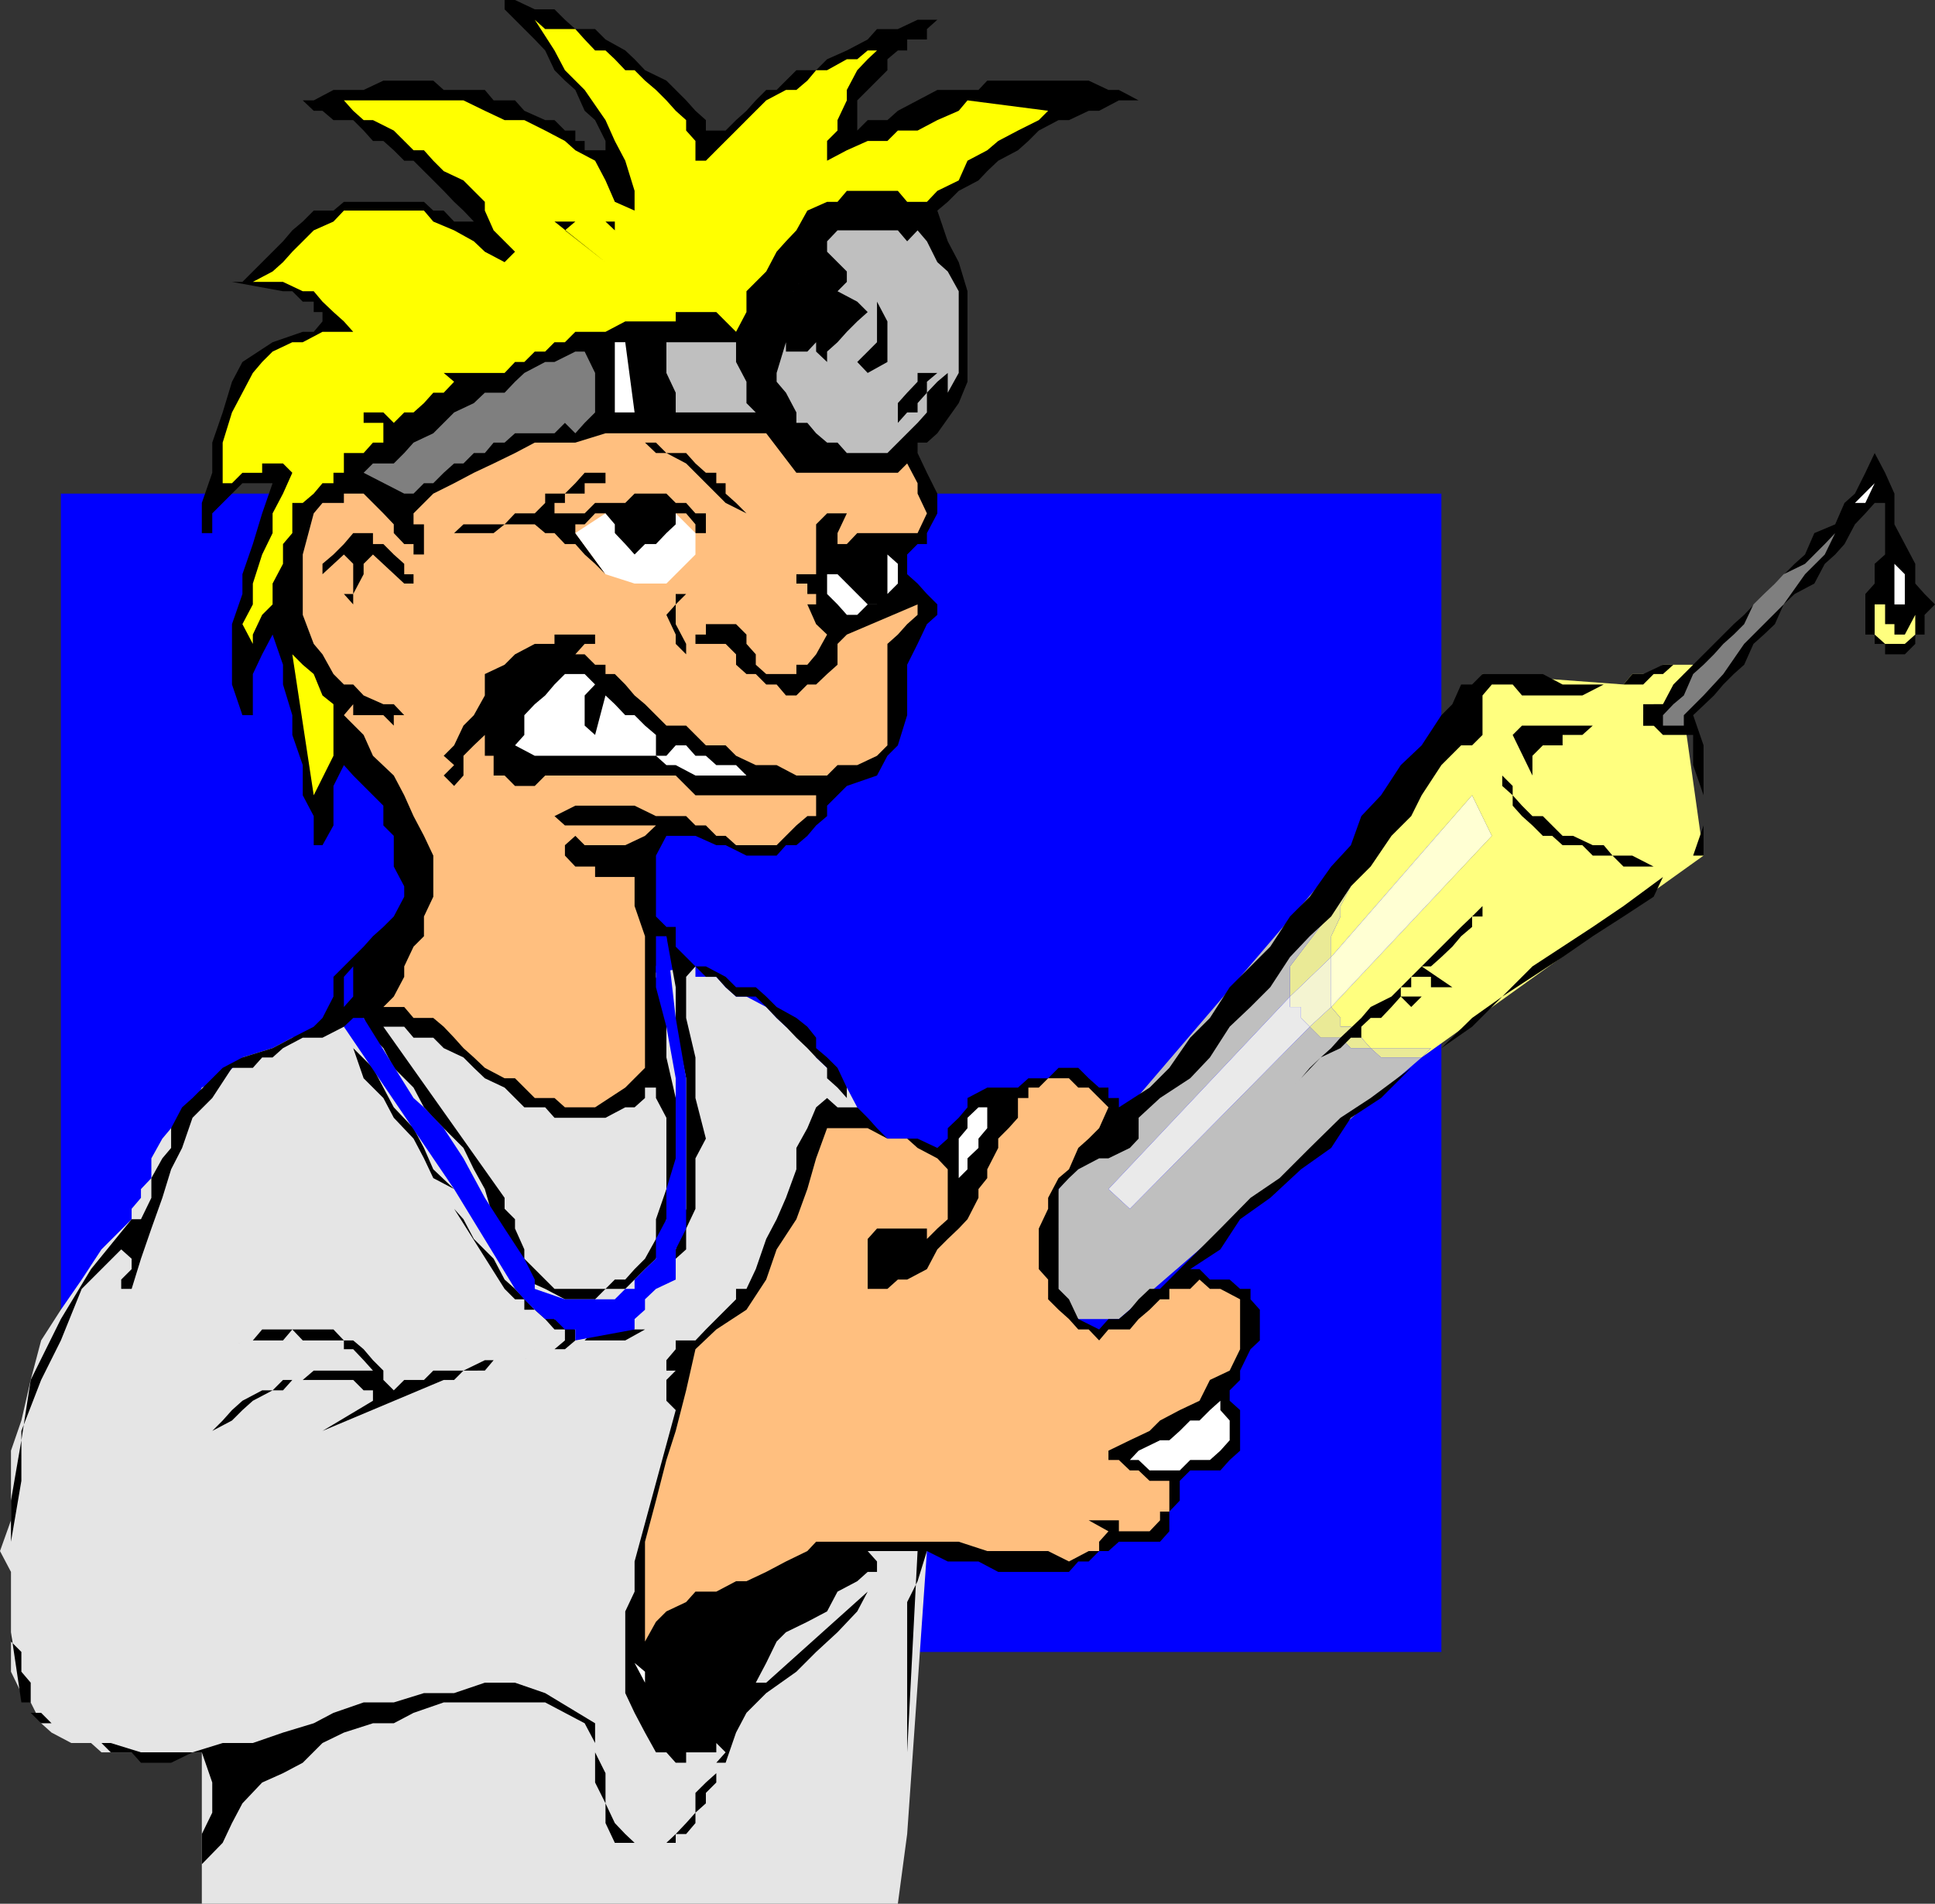 <svg xmlns="http://www.w3.org/2000/svg" width="352.797" height="347.102"><rect width="100%" height="100%" fill="#333333" stroke="none"/><path fill="#00f" d="M262.797 301.2V90h-251.7v211.2h251.7"/><path fill="#bfbfbf" d="m206 220.398-3.902-3.597 33.101-35.102v-5.5l11.098-14.597 1.902-3.602 1.7-5.602 1.898-3.597 1.902-3.801 1.7-1.7 1.898-1.902 1.902-1.898L193 216.8l-1.902 9.098v11l3.8 1.903 1.7 1.699H204l55.2-47.7h-7.403l-1.899-1.698h-3.601l-1.899-1.903h-3.601l-2-2L206 220.4"/><path fill="#ffff7f" d="M310.598 156 307 130.398l-1.902 1.903h-5.5v-1.903l1.902-2h1.7l1.898-1.597 1.902-2v-1.903h1.7V121.2h-5.5l-1.7 1.7h-3.902L296 124.8l-25.703-1.903-3.899 9.403-20.101 29.3-1.899 3.598v1.903l-1.699 3.597v3.801l25.7-29.5 3.601 7.398-29.3 31.204 1.698 2v1.597h1.899l1.902 2 1.7 1.903h11l-1.7 1.699 51.399-36.8"/><path fill="#eaea96" d="m235.2 181.7 7.5-7.2v-3.8l1.698-3.598v-1.903l1.899-3.597-11.098 14.597v5.5m7.501 1.903-3.903 3.597 2 2h3.601l1.899 1.903h3.601l1.899 1.699h7.402l1.7-1.7h-11l-1.7-1.902-1.902-2h-1.899v-1.597l-1.699-2"/><path fill="#eaeaea" d="m235.2 181.7-33.102 35.1 3.902 3.598 32.797-33.199-1.598-1.597v-2h-2v-1.903"/><path fill="#ffffd3" d="m242.7 183.602 29.3-31.204-3.602-7.398-25.699 29.5v9.102"/><path fill="#f4f4d1" d="m238.797 187.2 3.902-3.598V174.5l-7.5 7.2v1.902h2v2l1.598 1.597"/><path fill="#e5e5e5" d="M36.797 347.102V319.5H18.5l-1.902-1.7H13l-3.602-1.902L7.5 314.2l-1.902-3.8-1.7-1.7L2 304.801v-18.2l-2-3.8 2-5.602V264.5l1.898-5.5 1.7-7.398 1.902-7.204 3.598-5.597 3.8-5.5 3.602-5.5 5.5-5.5v-1.903l1.7-2v-1.597l1.898-2v-3.602l2-3.597 1.601-1.903 3.899-3.8 1.699-3.598 3.8-1.7 3.602-3.8 5.5-1.7 3.598-1.902 7.5-2 5.5-1.597 60.5-9.403v1.903h3.8l1.7 1.898 1.902 1.7h1.899l3.601 1.902 1.899 2 1.699 1.597 3.902 2 1.598 3.602 2 1.898 3.601 3.602 1.899 3.597 1.902 7.403 1.7 11.097 1.898 12.903L165.398 248l1.899 12.898L169 273.602v9.199l-3.602 51.597-1.699 12.704H36.797"/><path d="M128.7 23.8h3.597l1.902-1.902 1.899-1.699 1.699-1.898 1.902-1.903h1.899l1.699-1.699 1.902-1.898h3.598l2-2 3.601-1.602 3.801-2 1.7-1.898h3.8l3.598-1.7h3.601L169 5.302V7.2h-3.602v2H163.7l-1.902 1.602v2l-5.5 5.5v5.5l1.902-1.903h3.598L163.7 20.2l3.598-1.898 3.601-1.903h7.5L180 14.7h18.5l3.598 1.7H204l3.598 1.902h5.601H204l-3.602 1.898H198.5l-3.602 1.7H193l-3.602 1.902L187.5 25.7l-1.902 1.7L182 29.3l-2 1.898-1.602 1.7-3.601 1.902-2 2-1.899 1.597L172.797 44l2 3.8 1.601 5.302v16.5l-1.601 3.898-3.899 5.5L169 80.7h-1.703v1.902L169 86.199 170.898 90v3.602L169 97.199v2h-1.703l-1.899 1.903v3.597l1.899 1.7L169 108.3l1.898 1.898v1.903L169 113.8l-1.703 3.597-1.899 3.801v9.2l-1.699 5.5-1.902 1.902-1.899 3.597-5.5 1.903-1.698 1.7-1.902 1.898v1.903l-2 1.699-1.598 1.898-2 1.704h-1.902l-1.7 1.898h-5.5l-3.8-1.898h-1.7l-3.8-1.704H121.5L119.598 156v11.102L121.5 169h1.7v3.602l3.597 3.597h1.902l3.598 1.903 1.902 1.898h3.598l1.902 1.7 1.899 1.902 3.601 2 2 1.597 1.598 2v1.903l2 1.699 1.902 1.898 1.7 3.602v1.898l1.898 1.7 1.902 1.902 1.7 1.898 1.898 1.903h5.5l3.601 1.699 1.899-1.7V205.7l2-1.898 1.601-1.903V200.2l3.602-1.898h5.598l1.902-1.7h3.598L193 194.7h3.598l1.902 1.903 1.898 1.699h1.7v1.898H204v1.7l5.598-3.598 3.601-3.602 3.801-5.5 3.598-3.597 3.601-5.602 7.399-7.398 3.601-5.5 3.598-3.602 3.902-5.5 3.598-3.898 1.902-5.301 3.598-3.801 3.601-5.5 3.801-3.602 3.598-5.5 2-2 1.601-3.597h2l1.899-1.903h11l3.601 1.903H296l1.598-1.903h2l3.601-1.699h1.899l-1.899 1.7H301.5l-1.902 1.902h-7.2l-3.898 2h-11l-1.703-2H272l-1.703 2V134l-1.899 1.898h-2l-3.601 3.602-3.598 5.5-1.902 3.8-3.598 3.598-3.8 5.602-3.602 3.602-3.598 5.5-3.902 3.597-3.598 3.801-3.601 5.5-3.598 3.602-3.8 3.597-3.602 5.602-3.598 3.8-5.5 3.598-3.902 3.602v3.8l-1.598 1.7-3.902 1.898h-1.7l-3.8 2-1.7 1.602-1.898 2V235l1.898 1.898 1.7 3.602 3.8 1.898 1.7-1.898H204l2-1.7 1.598-1.902 2-1.898h1.902l11-11 5.5-5.602 5.297-3.597 5.5-5.5 5.601-5.5 5.5-3.602 7.399-5.5 5.5-3.597 5.601-5.5 5.5-3.903 5.5-5.5 5.5-3.597 5.5-3.602 5.602-3.8 7.2-5.302-1.7 3.602-5.5 3.602-5.602 3.597-5.5 3.801-5.5 3.602-5.5 3.597-5.5 5.5-5.601 3.903-5.5 3.597-5.5 5.5-5.5 3.602-3.598 5.5-5.5 3.898-5.601 5.2-5.5 3.902-3.598 5.5-5.5 3.597h1.7l1.898 1.903h3.601l1.899 1.699H228v1.898l1.7 1.903v5.597L228 246l-1.902 3.898v1.704l-1.899 1.898v1.898l1.899 1.704v7.398l-1.899 1.7-1.699 1.902H217L215.098 270v3.602l-1.899 2v3.597l-1.699 1.903H204l-1.902 1.699h-1.7l-1.898 1.898h-1.902l-1.7 1.903H182l-3.602-1.903h-5.601L169 282.801l-1.703 5.5-1.899 3.8V319.5l1.899-36.7h-9.098l1.7 1.9v1.902h-1.7l-1.902 1.699-3.598 1.898-1.902 3.602-3.598 1.898-3.902 1.903-1.7 1.699-1.898 3.898-1.902 3.602h1.902l18.5-16.602-1.902 3.602-3.598 3.8-3.902 3.598-3.598 3.602-5.5 3.898-3.601 3.602-1.899 3.597-1.902 5.5h-1.7l1.7-1.898-1.7-1.7v1.7h-5.5v1.898H123.2l-1.7-1.898h-1.902l-2-3.602-1.899-3.597-1.699-3.602v-14.898l1.7-3.602v-5.5l7.5-27.597-1.7-1.704v-3.796l1.7-1.704h-1.7V248l1.7-2v-1.602h-1.7l-1.902-2h-2l-3.598 2h-9.102L103 246h-5.5l-1.902 2H90l-1.602 1.898H84.5l-1.703 1.704h-1.899l-22.101 9.296 9.203-5.5V253.5h-1.703l-1.899-1.898H53.297l-1.7 1.898H49.7l-3.601 1.898-1.899 1.704L42.297 259l-3.598 1.898h-1.902 1.902L40.598 259l1.699-1.898 1.902-1.704 3.598-1.898h1.902l1.899-1.898h3.601l2-1.704H68L66.297 248l-1.899-2H62.7v-1.602h-7.5l-1.902-2-1.7 2H44.2L42.297 246h-1.7 1.7l1.902-1.602h1.899l1.699-2h13l1.902 2h1.7L66.296 246 68 248l1.898 1.898v1.704l1.899 1.898 1.902-1.898h3.598L79 249.898h5.5L88.398 248h7.2l1.902-2h3.598l1.902-1.602v-2h-1.902l-1.7-1.898-1.898-1.7h-1.902v-1.902h-1.7L92 235l-9.203-14.602 1.703 1.903 1.898 3.597L90 229.5l2 3.8 1.898 1.7 3.602 3.8 3.598 1.7 3.8 1.898v2h1.7l1.902-2h11.098l1.902 2h5.297l1.902-2 5.5-5.5V235h1.899l1.699-3.602 1.902-5.5 1.899-3.597 1.699-3.903 1.902-5.199v-3.898l2-3.602 1.598-3.8 2-1.7 1.902 1.7h3.598l-1.899-1.7-1.699-1.898-1.902-1.7V194.7l-2-1.898-1.598-1.7-2-1.902-1.902-2-1.7-1.597-1.898-2-1.902-1.903h-3.598l-1.902-1.7-1.7-1.898H128.7l-1.902-1.903-1.7 1.903v7.5l1.7 7.199v7.398l1.902 7.403-1.902 3.597v9.2l-1.7 3.601v3.8l-1.898 1.7v3.8-5.5l1.899-7.402v-23.796l-1.899-9.403V180l-1.699-9.3h-1.902v7.402l1.902 7.5v7.199l1.7 7.398v14.602l-1.7 7.5-1.902 7.199-2 1.898-1.899 1.903L114 235h-3.602l-1.898 1.898H103L99.398 235l-3.8-1.7-1.7-3.8L92 225.898l-2-3.597-1.602-5.5-2-3.602-1.898-3.898-5.5-5.5-1.703-1.903-1.899-3.597-3.601-3.602-1.899-3.597L68 189.199l-1.703-3.597-1.899 1.597H62.7l1.7 3.903 3.6 3.597 1.898 3.602 1.899 3.597 3.601 3.801 1.899 3.602L79 213.199l3.797 3.602-3.797-2-1.703-3.602-1.899-3.597-3.601-3.801-1.899-3.602-3.601-3.597-1.899-5.5-1.699-3.903-3.902 2h-3.598l-3.601 1.903-1.899 1.699h-1.902l-1.7 1.898h-3.8l-3.598 5.5-3.601 3.602-1.899 5.5-2 3.898-1.601 5.2-2 5.601-1.899 5.5L24 235h-1.902v-1.7L24 231.399V229.5l-1.902-1.7-7.2 7.2-3.8 9.398-3.598 7.204-3.602 9.296V270L2 281.102V299.3l1.898 1.898v3.602l1.7 2v5.5H7.5l1.898 1.898H7.5L5.598 312.3v-1.903h-1.7L2 297.602v-24l1.898-11 1.7-11 5.5-11.102 5.5-9.102L24 222.301h1.7l1.898-3.903v-3.597l2-3.602 1.601-1.898v-3.602l2-3.8 1.899-1.7 3.601-3.597 1.899-1.903 3.601-1.898 5.5-1.7 3.598-1.902 3.902-2 1.598-1.597 2-3.903v-3.597l5.5-5.5L68 170.699 69.898 169l1.899-1.898 1.902-3.602v-1.898L71.797 158v-5.602l-1.899-1.898v-3.602L68 145l-1.703-1.7-1.899-1.902L62.7 139.5l-1.902 3.8v7.2l-2 3.602H57.2V148.8l-2-3.801v-5.5l-1.902-5.5v-3.602l-1.7-5.597v-3.602l-1.898-5.5-1.902 3.602-1.7 3.597v7.5H44.2l-1.902-5.597v-11l1.902-5.5v-3.602l1.899-5.5 1.699-5.597 1.902-5.5h-5.5L42.297 90l-1.7 1.7-1.898 1.902v7.5-3.903h-1.902v-5.5l1.902-5.5v-5.5l1.899-5.5 1.699-5.597L44.199 66l5.5-3.602 5.5-1.898h2l1.598-1.898v-1.704h-1.598V55h-2l-1.902-1.898h-1.7l-9.3-1.704h1.902L51.598 44l1.699-2 1.902-1.602 2-2h3.598l1.902-1.597h14.598L79 38.398h1.898l1.899 2h3.601l-1.898-2-1.703-1.597-1.899-2L79 32.898 77.297 31.2l-1.899-1.898H73.7l-1.902-1.903-1.899-1.699H68l-1.703-1.898-1.899-1.903h-3.601l-2-1.699h-1.598l-2-1.898h2l3.598-1.903h5.5l3.601-1.699H79l1.898 1.7h7.5L90 18.3h3.898l1.7 1.898 3.8 1.7h1.7L103 23.8h1.898v1.898h1.7v1.7h3.8V29.3v-3.602l-1.898-3.8-1.902-1.7-1.7-3.8-1.898-1.7-1.902-1.898-1.7-3.602-1.898-2L95.598 5.3l-1.7-1.7L92 1.7V0h1.898L97.5 1.7h3.598L103 3.601l1.898 1.699h3.602l1.898 1.898 3.602 2 1.7 1.602 1.898 2 3.902 1.898 1.7 1.7 1.898 1.902 1.699 1.898 1.902 1.7V23.8"/><path fill="#ff0" d="M126.797 25.7v3.6h1.902l1.899-1.902 1.699-1.699 1.902-1.898 1.899-1.903 1.699-1.699 1.902-1.898 3.598-1.903h1.902l2-1.699 1.598-1.898h2l3.601-2h1.899l1.902-1.602h1.7l-1.7 1.602-1.902 2-1.899 3.597v1.903l-1.699 3.597v1.903l-1.902 1.898v3.602l3.601-1.903L158.2 25.7h3.598l1.902-1.898h3.598l3.601-1.903 3.899-1.699 1.601-1.898 14.7 1.898-1.7 1.7-3.8 1.902L182 25.699l-2 1.7-3.602 1.902-1.601 3.597-3.899 1.903-1.898 2h-3.602l-1.699-2h-9.3l-1.7 2h-1.902l-3.598 1.597-2 3.602-1.902 2-1.7 1.898L139.7 49.5l-1.902 1.898-1.7 1.704v3.796L134.2 60.5l-1.902-1.898-1.7-1.704H123.2v1.704H114l-3.602 1.898h-5.5L103 62.398h-1.902l-1.7 1.704H97.5L95.598 66h-1.7L92 68H80.898l1.899 1.602-1.899 2H79L77.297 73.5l-1.899 1.7H73.7l-1.902 1.902-1.899-1.903h-3.601v1.903h3.601v3.597H68l-1.703 1.903h-3.598v3.597h-1.902v1.903h-2L57.199 90l-2 1.7h-1.902v5.5l-1.7 2v3.6l-1.898 3.598v3.801l-1.902 1.903-1.7 3.597v1.7L44.2 113.8l1.899-3.602v-3.8l1.699-5.297 1.902-3.903v-3.597L51.598 90l1.699-3.8-1.7-1.7h-3.8v1.7h-3.598l-1.902 1.902h-1.7v-7.403l1.7-5.5 1.902-3.597L46.098 68l1.699-2 1.902-1.898 3.598-1.704h1.902l3.598-1.898h5.601L62.7 58.602l-1.902-1.704-2-1.898-1.598-1.898h-2l-3.601-1.704h-5.5L49.7 49.5l1.899-1.7 1.699-1.902L55.199 44l2-2 3.598-1.602 1.902-2h14.598l1.703 2L82.797 42l3.601 2 2 1.898L92 47.801l1.898-1.903L90 42l-1.602-3.602v-1.597l-2-2-1.898-1.903-3.602-1.699L79 29.301l-1.703-1.903h-1.899L73.7 25.7l-1.902-1.898L68 21.898h-1.703L64.398 20.2 62.7 18.301h21.8l3.898 1.898L92 21.9h3.598l3.8 1.902L103 25.699l1.898 1.7L108.5 29.3l1.898 3.597 1.7 3.903 3.601 1.597V34.8L114 29.3l-1.902-3.602-1.7-3.8-3.8-5.5L103 12.8l-1.902-3.602L97.5 3.602 99.398 5.3h5.5l1.7 1.898 1.902 2h1.898l1.7 1.602 1.902 2h1.7l1.898 1.898 2 1.7L121.5 18.3l1.7 1.898 1.898 1.7V23.8l1.699 1.898"/><path d="M114 42h-1.902l-1.7-1.602h-5.5L103 42l7.398 5.8-9.3-7.402h11V42H114"/><path fill="#bfbfbf" d="M167.297 42 169 44l1.898 3.8 1.899 1.7 2 3.602V68l-2 3.602V68l-1.899 1.602-1.898 2v3.597l-1.703 1.903-5.5 5.5h-7.399l-1.699-1.903h-1.902l-2-1.699-1.598-1.898h-2v-1.903l-1.902-3.597-1.7-2V68l1.7-5.602v1.704h3.902l1.598-1.704V60.5l2-1.898v-1.704 1.704l-2 1.898v3.602l2 1.898v-1.898l1.902-1.704 1.7-1.898 1.898-1.898 1.902-1.704L156.297 55l-3.598-1.898 1.7-1.704V49.5l-3.602-3.602V44l1.902-2h11l1.7 2 1.898-2"/><path fill="#fff" d="m147.2 49.5-3.903 5.5 3.902-5.5"/><path d="m161.797 66-3.598 2-1.902-2 1.902-1.898 1.7-1.704V55l1.898 3.602V66"/><path fill="#bfbfbf" d="M134.2 62.398V66l1.898 3.602V73.5l1.699 1.7h-14.598v-3.598L121.5 68v-5.602h12.7"/><path fill="#fff" d="M115.7 75.2h-3.602V62.397H114l1.7 12.801"/><path fill="#7f7f7f" d="M106.598 64.102 108.5 68v7.2l-1.902 1.902-1.7 1.898L103 77.102 101.098 79h-7.2L92 80.7h-2l-1.602 1.902h-2L84.5 84.5h-1.703l-1.899 1.7L79 88.101h-1.703L75.398 90H73.7l-7.402-3.8L68 84.5h3.797l1.902-1.898 1.7-1.903L79 79l1.898-1.898 1.899-1.903 3.601-1.699 2-1.898H92l1.898-2 1.7-1.602 3.8-2h1.7l3.8-1.898h1.7"/><path d="M169 68h1.898L169 69.602v2l-1.703 1.898v1.7h-1.899l-1.699 1.902V73.5l1.7-1.898 1.898-2V68H169"/><path fill="#ffbf7f" d="M145.2 86.2h18.5l1.698-1.7 1.899 3.602V90L169 93.602l-1.703 3.597h-11l-1.899 2H152.7v-2l1.7-3.597h-3.602l-2 2v9.097H145.2v1.7h2v1.902h1.598v1.898H147.2l1.598 3.602 2 1.898-2 3.602-1.598 1.898h-2v1.7h-5.5l-1.902-1.7v-1.898l-1.7-1.903V115.7l-1.898-1.898h-5.5v1.898h-1.902v1.7h5.5l1.902 1.902v1.898l1.899 1.7h1.699l1.902 1.902h1.899l1.699 2h1.902l2-2h1.598l2-1.903 1.902-1.699v-3.8l1.7-1.7 12.898-5.5v1.903l-1.899 1.699-1.699 1.898-1.902 1.7v18.5l-1.899 1.902-3.601 1.699H152.7l-1.902 1.898H145.2l-3.601-1.898h-3.801l-3.598-1.7-1.902-1.902H128.7L126.797 134l-1.7-1.7H121.5l-3.902-3.902-1.899-1.597-1.699-2-1.902-1.903h-1.7V121.2H108.5l-1.902-1.898h-1.7l1.7-1.903h1.902V115.7h-7.402v1.7H97.5l-3.602 1.902L92 121.199l-3.602 1.7v3.902l-2 3.597-1.898 1.903-1.703 3.597-1.899 1.903 1.899 1.699-1.899 1.898 1.899 1.903 1.703-1.903v-3.597l1.898-1.903 2-1.898v3.8H90v3.598h2l1.898 1.903H97.5l1.898-1.903H123.2l1.899 1.903 1.699 1.699h22v3.8H147.2l-2 1.7-1.902 1.898-1.7 1.704H134.2l-1.902-1.704h-1.7L128.7 150.5h-1.902l-1.7-1.7h-5.5l-3.898-1.902h-10.8l-3.801 1.903L103 150.5h16.598l-2 1.898-3.598 1.704h-7.402l-1.7-1.704-1.898 1.704V156l1.898 2h3.602v1.898h7.2v5.301l1.898 5.5v24L114 198.301l-5.5 3.597H103l-1.902-1.699H97.5l-1.902-1.898-1.7-1.7H92l-3.602-1.902-2-1.898-1.898-1.7-1.703-1.902-1.899-2L79 185.602h-3.602l-1.699-2h-3.8l1.898-1.903 1.902-3.597v-1.903l1.7-3.597 1.898-1.903v-3.597L79 163.5V156l-1.703-3.602-1.899-3.597L73.7 145l-1.902-3.602L68 137.801 66.297 134l-3.598-3.602 1.7-2v2h5.5l1.898 1.903v-1.903h1.902l-1.902-2h-1.899l-3.601-1.597-1.899-2H62.7l-1.902-1.903-2-3.597-1.598-1.903-2-5.296v-11l2-7.5 1.598-1.903H62.7V90h3.598L68 91.7l1.898 1.902 1.899 2v1.597l1.902 2h1.7v1.903h1.898v-5.5h-1.899v-2L79 90l3.797-1.898 3.601-1.903L90 84.5l3.898-1.898 3.602-1.903h7.398l5.5-1.699H139.7l5.5 7.2"/><path d="M130.598 88.102h1.699V90l1.902 1.7 1.899 1.902h1.699-1.7l-3.8-1.903-7.2-7.199-3.597-1.898h-1.902l-2-1.903h2l1.902 1.903h3.598l1.699 1.898 1.902 1.7h1.899v1.902m220.3 20.198 1.899 1.9-1.899 1.902v3.597H349.2v1.7l-1.902 1.902H343.7v-1.903h-1.902V115.7h-1.7v-7.398l1.7-1.903v-3.597l1.902-1.7V91.7h-1.902l-1.7 1.903-1.898 2-1.902 3.597-1.7 1.903-1.898 1.699-1.902 3.597-3.598 1.903-2 1.898-1.601 3.602-2 1.898-1.899 1.7-1.699 3.8-1.902 1.7-1.899 1.902-1.699 2-3.8 3.597 1.898 5.5V156H308.7l1.899-5.5V145l-1.899-5.5V134h-5.5l-1.699-1.7h-1.902v-3.902h3.601l1.899-3.597 11-11 1.902-1.7 3.598-3.8 2-1.903 3.601-3.597 1.899-1.7 1.699-3.902 3.8-1.597 1.7-3.903L338.199 90l1.899-3.8 1.699-3.598 1.902 3.597L345.4 90v5.602l1.898 3.597 1.902 3.602v3.597l1.7 1.903M110.398 88.102h-3.8V90H103v1.7h-1.902v1.902h5.5l1.902-1.903h5.5L115.7 90h5.8l1.7 1.7h1.898l1.699 1.902h1.902v3.597h-1.902v-1.597l-1.7-2H123.2v5.597l-1.699 1.903-1.902 1.699H115.7v-1.7H114l-1.902-1.902v-2l-1.7-1.597v-2H108.5l-1.902 2h-1.7v1.597l5.5 7.5-1.898-1.898-1.902-1.7-1.7-1.902H103l-1.902-2h-1.7L97.5 95.602H92l-2 1.597h-7.203l1.703-1.597H92l1.898-2H97.5l1.898-1.903V90H103l1.898-1.898 1.7-1.903h3.8v1.903"/><path fill="#fff" d="m338.2 91.7 3.597-3.598-1.7 3.597zm0 0"/><path fill="#7f7f7f" d="M307 130.398v1.903h-3.8v-1.903l1.898-2 1.902-1.597 1.7-3.903 1.898-1.699 1.902-1.898 1.7-1.903 1.898-1.699 1.902-1.898 1.7-3.602 1.898-1.898 2-1.903 1.601-1.699 3.899-1.898 3.601-3.602 1.899-2-1.899 3.903-3.601 3.597-3.899 5.5-7.199 7.2-3.8 5.5-3.602 3.902-3.598 3.597"/><path d="M73.7 102.8v1.9h1.698v1.698H73.7l-5.7-5.296-1.703 1.699v1.898l-1.899 3.602v3.8-1.902l-1.699-1.898h1.7v-5.5l-1.7-1.7-3.902 3.598v-1.898l2-1.7 1.902-1.902 1.7-2H68v2h1.898l1.899 1.903 1.902 1.699"/><path fill="#fff" d="m163.7 106.398-1.903 1.903v-7.2l1.902 1.7v3.597m183.598 3.802h-1.899v-7.4l1.899 1.9v5.5m-187.399 0H158.2l-1.902 1.902h-1.899l-1.699-1.903-1.902-1.898v-3.602h1.902l1.7 1.7 1.898 1.902 1.902 1.898h1.7"/><path d="m125.098 108.3-1.899 1.9v3.6l1.899 3.598v1.903l-1.899-1.903V115.7l-1.699-3.597 1.7-1.903v-1.898h1.898"/><path fill="#ffff7f" d="m347.297 115.7 1.902-3.598v3.597l-1.902 1.7h-3.598l-1.902-1.7v-5.5h1.902v3.602h1.7v1.898h1.898"/><path fill="#ff0" d="m60.797 137.8-3.598 7.2-3.902-25.7 1.902 1.9 2 1.698 1.598 3.903 2 1.597v9.403"/><path fill="#fff" d="m108.5 124.8-1.902 2v5.5l1.902 1.7 1.898-7.2 1.7 1.598 1.902 2h1.7l1.898 1.903 2 1.699v3.8h1.902l1.7-1.902h1.898l1.699 1.903h1.902l1.899 1.699h3.601l1.899 1.898h3.601-12.902l-3.598-1.898H121.5l-1.902-1.7H97.5l-3.602-1.902 1.7-1.898v-3.602l1.902-2 1.898-1.597 1.7-2 1.902-1.903h3.598l1.902 1.903"/><path d="M290.398 132.3 288.5 134h-3.602v1.898H283v1.903-1.903h-1.703l-1.899 1.903v3.597L275.797 134l1.703-1.7h12.898m14.7 25.7H296l-2-2h-3.602l-1.898-1.898h-3.602L283 152.398h-1.703l-1.899-1.898-1.898-1.7-1.703-1.902V145l-1.899-1.7v-1.902l1.899 1.903V145l1.703 1.898 1.898 1.903h1.899L283 150.5l1.898 1.898h1.899l3.601 1.704h2L294 156h3.598l3.902 2h3.598M259.2 176.2l5.597 3.8h-3.899v-1.898h-3.601V180h-1.899v1.7h3.801l-1.902 1.902-1.899-1.903-1.699 1.903-1.902 2h-1.899l-1.699 1.597v2h1.7-3.602l-1.899 1.903-3.601 1.699-2 1.898-1.598 1.903-2 1.699-1.902 1.898-1.7 1.7 1.7-1.7 1.902-1.898 2-1.7 3.598-3.8 1.902-1.7 1.7-1.902 3.8-3.597 1.7-2 3.8-1.903L266.4 169l2-1.898 1.898-1.903v1.903h-1.899V169l-2 1.7-1.601 1.902-2 1.898-1.899 1.7H259.2"/><path fill="#00f" d="M62.7 183.602v-5.5l1.698-1.903v5.5l-1.699 1.903"/><path fill="#e5e5e5" d="M114 201.898h1.7l1.898-1.699v-1.898h2v-1.7 3.598l1.902 3.602v13l-1.902 5.5v3.597l-2 3.602-1.899 1.898-1.699 1.903h-1.902l-1.7 1.699h-9.3l-1.7-1.7-1.898-1.902-1.902-1.898v-1.7l-1.7-3.8v-1.7L92 220.399v-2L69.898 187.2H73.7l1.7 2H79l1.898 1.903L84.5 192.8l1.898 1.898 2 1.903L92 198.3l3.598 3.597h3.8l1.7 1.903h9.3l3.602-1.903"/><path fill="#ffbf7f" d="m202.098 201.898-1.7 3.801-1.898 1.903-1.902 1.699-1.7 3.898-1.898 1.602-1.902 3.597v2l-1.7 3.602v7.398l1.7 1.903v3.597l1.902 1.903 1.898 1.699 1.7 1.898h1.902l1.898 2 1.7-2H206l1.598-1.898 2-1.7 1.902-1.902h1.7V235h3.8l1.7-1.7 1.898 1.7h1.902l3.598 1.898V246l-1.899 3.898-3.601 1.704-1.899 3.796-3.601 1.704L211.5 259l-1.902 1.898-3.598 1.704-3.902 1.898v1.7H204l2 1.902h1.598l2 1.898h3.601v5.602H211.5v1.597l-1.902 2H204v-2h-5.5l3.598 2-1.7 1.903v1.699H198.5l-3.602 1.898-3.8-1.898H180l-5.203-1.7h-26l-1.598 1.7-3.902 1.898-3.598 1.903-3.601 1.699h-1.899l-3.601 1.898h-3.801l-1.7 1.903-3.597 1.699-1.902 1.898-2 3.602v-18.2l2-7.5 1.902-7.402 1.7-5.3 1.898-7.399 1.699-7.5 3.8-3.602 5.5-3.597 3.602-5.5 1.899-5.5 3.601-5.5 2-5.5 1.598-5.602 2-5.5h7.402l3.598 1.903h3.601l1.899 1.699 3.601 1.898 1.899 2v9.102L170.898 224 169 225.898V224h-9.102l-1.699 1.898V235h3.598l1.902-1.7h1.7l3.601-1.902 1.898-3.597 1.899-1.903 2-1.898 1.601-1.7 2-3.902v-1.597l1.602-2v-1.602l2-3.898v-1.7l1.898-1.902 1.7-1.898v-3.602h1.902v-1.898h1.898l1.7-1.7h3.8l1.7 1.7h1.902l3.598 3.597"/><path fill="#fff" d="M174.797 214.8v-7.198l1.601-1.903v-1.898l2-1.903H180v3.801l-1.602 1.903v1.699l-2 1.898v2l-1.601 1.602m49.403 47.801-1.7 1.898-1.902 1.7H217l-1.902 1.902h-5.5l-2-1.903H206l1.598-1.699 3.902-1.898h1.7l1.898-1.704L217 259h1.7l1.898-1.898 1.902-1.704v1.704l1.7 1.898v3.602M117.598 306.8l-1.899-3.6 1.899 1.6zm0 0"/><path d="M108.5 314.2v5.3l1.898 3.8v5.5l1.7 3.598 1.902 2 1.7 1.602h5.8l1.7-1.602 1.898-2 1.699-1.898v-3.602l1.902-1.898 1.899-1.7v1.7l-1.899 1.898v1.903l-1.902 1.699v1.898l-1.7 2H123.2V336h-11.101l-1.7-3.602v-3.597L108.5 325v-7.2l-1.902-3.6-3.598-1.9-3.602-1.902h-18.5l-5.5 1.903-3.601 1.898H68l-5.3 1.7-3.903 1.902-3.598 3.597-3.601 1.903L47.797 325l-3.598 3.8-1.902 3.598-1.7 3.602-3.8 3.898v-5.5l1.902-3.898V325l-1.902-5.5h-1.7l-3.898 1.898h-5.5L24 319.5h-3.8l-1.7-1.7h-1.902 3.601l5.5 1.7h9.399l5.5-1.7h5.5l5.5-1.902 5.601-1.699 3.598-1.898 5.5-1.903h5.5l5.5-1.699h5.5l5.601-1.898h5.5l5.5 1.898 9.102 5.5"/><path fill="#fff" d="M126.797 97.2v3.902l-5.297 5.296h-5.8l-5.302-1.699-5.5-7.5 5.5-3.597 1.7 2v1.597l1.902 2 1.7 1.903 1.898-1.903h2l1.902-2 1.7-1.597v-2l3.597 3.597"/><path fill="#00f" d="M66.297 185.602h-1.899l-1.699 1.597 20.098 29.602L93.898 235l1.7 1.898 1.902 1.903 1.898 1.699h1.7l1.902 1.898h1.898v2l10.801-2V240.5l1.899-1.7v-1.902l2-1.898 3.601-1.7v-5.5l1.899-3.8v-27.398l-1.899-11-1.699-14.903-1.902 5.5V180l1.902 7.2 1.7 9.402v14.597l-1.7 5.602v5.5l-1.902 3.597v3.602l-2 1.898-1.899 1.903V235H114l-1.902 1.898H103L97.5 235v-1.7l-1.902-3.8L92 224l-3.602-5.602L84.5 211.2l-3.602-5.5-3.601-3.8-1.899-1.7-9.101-14.597"/></svg>
